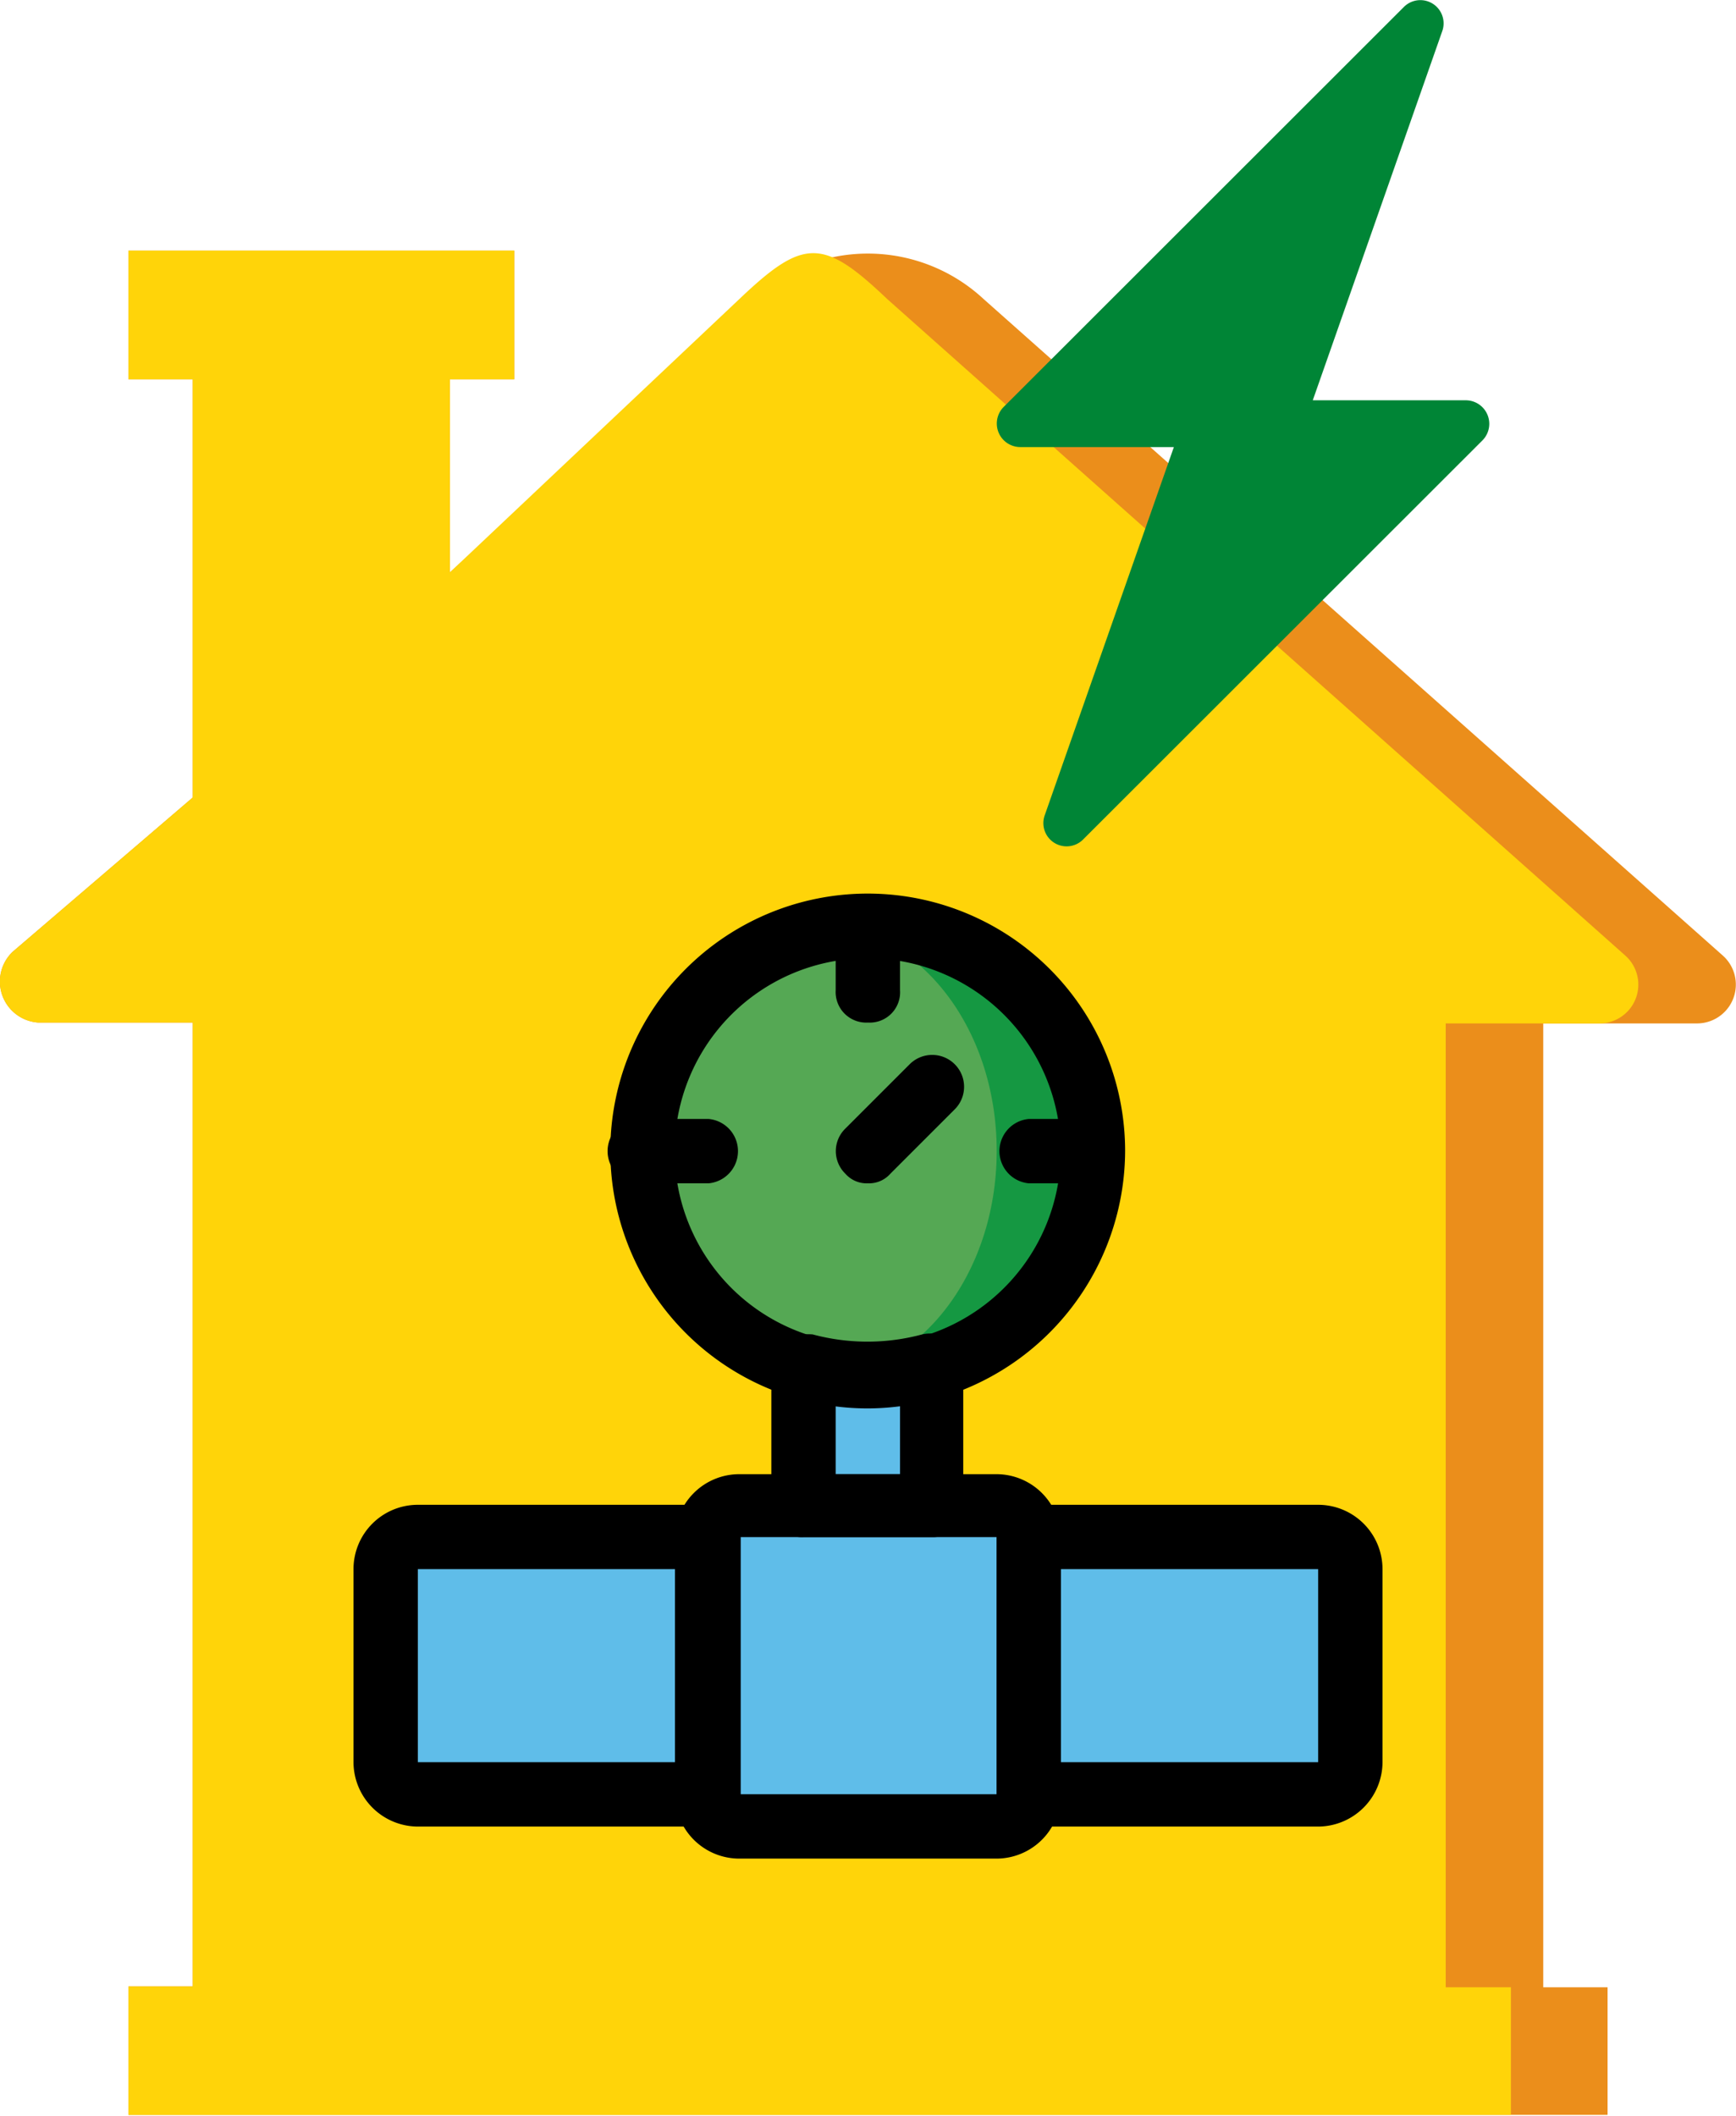 <svg xmlns="http://www.w3.org/2000/svg" viewBox="0 0 61.24 74.63"><defs><style>.cls-1{fill:#eb8e1b;}.cls-2{fill:#ffd409;}.cls-3{fill:#159842;}.cls-4{fill:#55a854;}.cls-5{fill:#5fbde9;}.cls-6{fill:#008536;}</style></defs><title>Utility1</title><g id="Layer_2" data-name="Layer 2"><g id="Layer_1-2" data-name="Layer 1"><path class="cls-1" d="M15.87,20.19V13.38h2.27V8.84H4.53v4.54H6.8V28.13L.45,33.57a1.45,1.45,0,0,0,.9,2.5H6.8v34H4.53v4.53H56.71V70.1H54.44v-34h5.44a1.37,1.37,0,0,0,.91-2.38L34.7,10.55a6,6,0,0,0-8.17,0Z"/><path class="cls-2" d="M15.87,20.19V13.38h2.27V8.84H4.53v4.54H6.8V28.13L.45,33.57a1.45,1.45,0,0,0,.9,2.5H6.8v34H4.53v4.53H53.3V70.1H51v-34h5.44a1.37,1.37,0,0,0,.91-2.38L31.3,10.55c-2.27-2.16-2.95-2.16-5.22,0Z"/><path class="cls-3" d="M38.56,40.6a7.94,7.94,0,1,0-7.94,7.95,7.9,7.9,0,0,0,7.94-7.95"/><path class="cls-4" d="M35.16,40.6c0-4.42-2.84-7.94-6.24-7.94s-6.24,3.52-6.24,7.94,2.83,7.95,6.24,7.95S35.16,45,35.16,40.6"/><path class="cls-5" d="M30.62,48.55a7.2,7.2,0,0,1-2.27-.35v4.88h4.54V48.2a7.25,7.25,0,0,1-2.27.35"/><path class="cls-5" d="M35.16,64.43H26.08A1.07,1.07,0,0,1,25,63.29V54.22a1.07,1.07,0,0,1,1.13-1.14h9.08a1.07,1.07,0,0,1,1.13,1.14v9.07a1.07,1.07,0,0,1-1.13,1.14"/><path class="cls-5" d="M25,54.22H14.74a1.07,1.07,0,0,0-1.14,1.13v6.81a1.07,1.07,0,0,0,1.14,1.13H25Z"/><path class="cls-5" d="M36.29,63.29H46.5a1.07,1.07,0,0,0,1.13-1.13V55.35a1.07,1.07,0,0,0-1.13-1.13H36.29Z"/><path d="M35.16,65.56H26.08a2.27,2.27,0,0,1-2.27-2.27V54.22A2.27,2.27,0,0,1,26.08,52h9.08a2.27,2.27,0,0,1,2.26,2.27v9.07A2.27,2.27,0,0,1,35.16,65.56Zm0-2.27v0Zm-9.08-9.07v9.07h9.08V54.22Z"/><path d="M25,64.43H14.74a2.28,2.28,0,0,1-2.27-2.27V55.35a2.27,2.27,0,0,1,2.27-2.27H25a1.07,1.07,0,0,1,1.13,1.14v9.07A1.07,1.07,0,0,1,25,64.43ZM14.74,55.35v6.81h9.07V55.35Z"/><path d="M46.5,64.43H36.29a1.07,1.07,0,0,1-1.13-1.14V54.22a1.07,1.07,0,0,1,1.13-1.14H46.5a2.27,2.27,0,0,1,2.27,2.27v6.81A2.28,2.28,0,0,1,46.5,64.43Zm-9.08-2.27H46.5V55.35H37.42Z"/><path d="M30.62,41.74a1,1,0,0,1-.8-.34,1.11,1.11,0,0,1,0-1.59l2.27-2.27a1.12,1.12,0,1,1,1.59,1.59L31.41,41.4A1,1,0,0,1,30.62,41.74Z"/><path d="M30.62,36.07a1.08,1.08,0,0,1-1.14-1.14V32.66a1.14,1.14,0,0,1,2.27,0v2.27A1.07,1.07,0,0,1,30.62,36.07Z"/><path d="M25,41.74H22.68a1.14,1.14,0,1,1,0-2.27H25a1.14,1.14,0,0,1,0,2.27Z"/><path d="M38.56,41.74H36.29a1.14,1.14,0,0,1,0-2.27h2.27a1.14,1.14,0,0,1,0,2.27Z"/><path d="M30.62,49.68a9.08,9.08,0,1,1,9.07-9.08A9.11,9.11,0,0,1,30.62,49.68Zm0-15.88a6.81,6.81,0,1,0,6.8,6.8A6.82,6.82,0,0,0,30.62,33.8Z"/><path d="M32.89,54.22H28.35a1.08,1.08,0,0,1-1.14-1.14V48.2a1,1,0,0,1,.46-.9,1.66,1.66,0,0,1,1-.23,7.43,7.43,0,0,0,3.86,0,1.16,1.16,0,0,1,1,.23,1,1,0,0,1,.45.9v4.88A1.07,1.07,0,0,1,32.89,54.22ZM29.48,52h2.27V49.57a7.85,7.85,0,0,1-2.27,0V52Z"/><path class="cls-6" d="M49.52.25,35.4,14.36A.83.83,0,0,0,36,15.77h5.41l-4.56,13a.82.82,0,0,0,1.35.85L52.3,15.53a.83.83,0,0,0-.58-1.41H46.31l4.56-13A.82.82,0,0,0,49.52.25Z"/></g></g></svg>